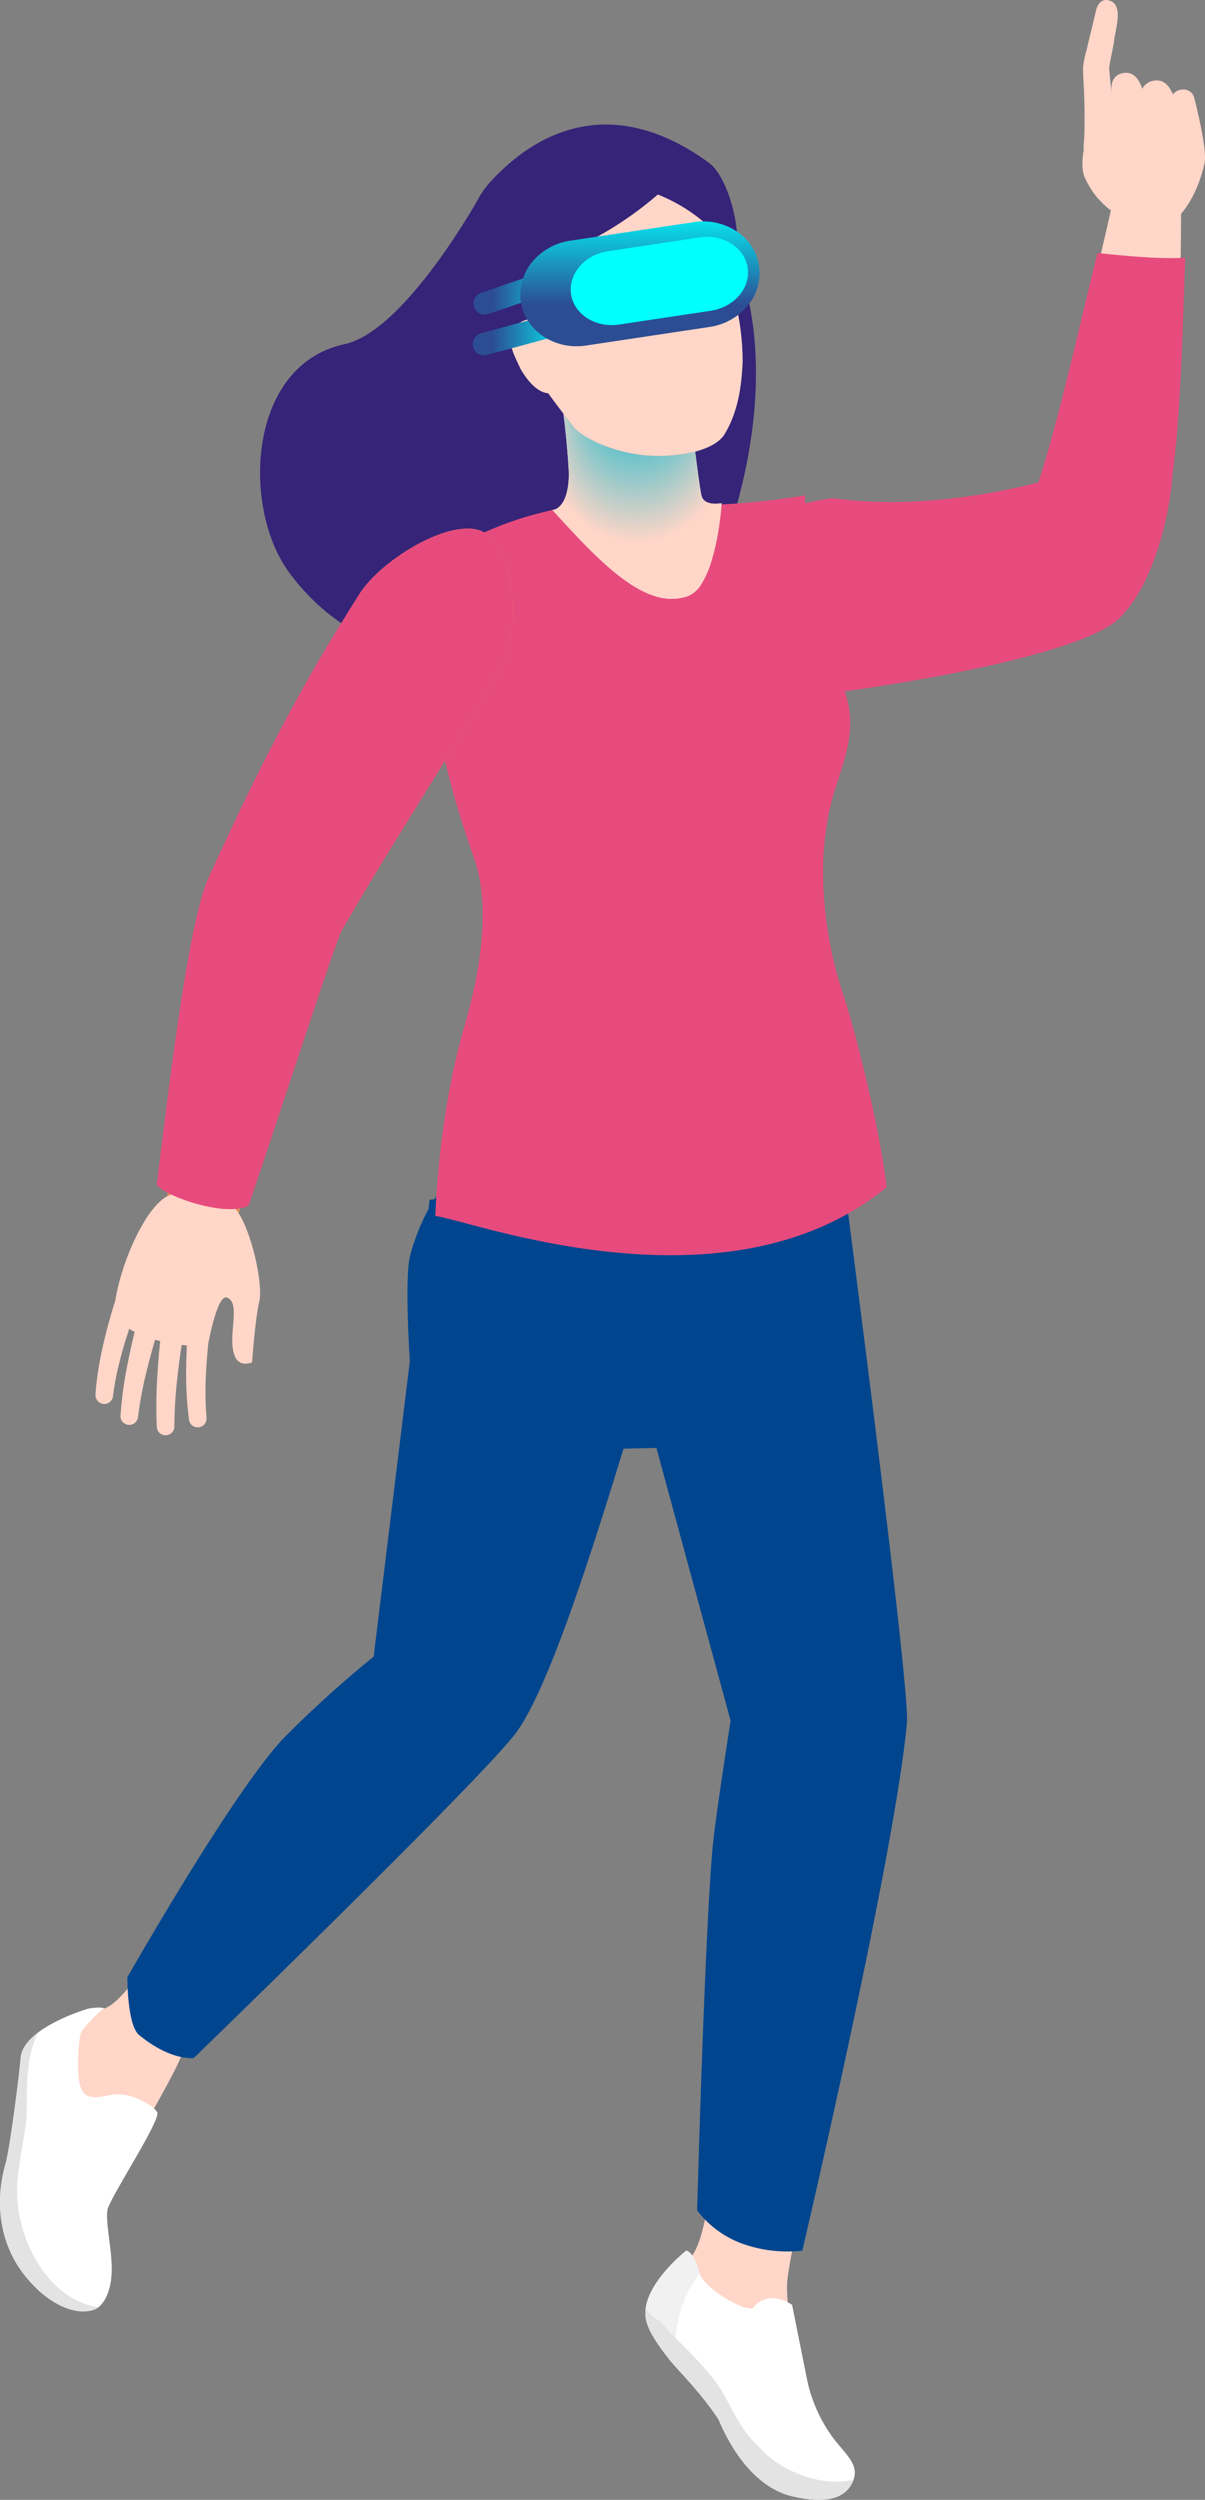 <svg xmlns="http://www.w3.org/2000/svg" xmlns:xlink="http://www.w3.org/1999/xlink" width="307.478" height="637.675" viewBox="0 0 307.478 637.675">
  <rect x="0" y="0" width="307.478" height="637.675" fill="#808080" stroke="none"/>
  <defs>
    <radialGradient id="radial-gradient" cx="0.5" cy="0.5" fy="-0.362" r="0.867" gradientUnits="objectBoundingBox">
      <stop offset="0.234" stop-color="#3abecc"/>
      <stop offset="0.377" stop-color="#81c6ca"/>
      <stop offset="0.613" stop-color="#ffd6c8"/>
    </radialGradient>
    <linearGradient id="linear-gradient" x1="0.004" y1="0.5" x2="0.989" y2="0.5" gradientUnits="objectBoundingBox">
      <stop offset="0.192" stop-color="#2c4d93"/>
      <stop offset="1" stop-color="aqua"/>
    </linearGradient>
    <linearGradient id="linear-gradient-2" x1="0" y1="0.5" x2="1" y2="0.5" xlink:href="#linear-gradient"/>
    <linearGradient id="linear-gradient-3" x1="0.5" y1="0.861" x2="0.5" y2="-0.139" xlink:href="#linear-gradient"/>
    <linearGradient id="linear-gradient-4" x1="2.398" y1="5.916" x2="2.398" y2="5.076" gradientUnits="objectBoundingBox">
      <stop offset="0.249" stop-color="#e6fcff"/>
      <stop offset="1" stop-color="aqua"/>
    </linearGradient>
  </defs>
  <g id="User-01" transform="translate(-191.99 -202.478)">
    <g id="Group_81" data-name="Group 81">
      <g id="Group_80" data-name="Group 80">
        <g id="Group_69" data-name="Group 69">
          <path id="Path_41" data-name="Path 41" d="M373.706,753.324s-.91,20.246-5.65,25.167c-1.621,1.682-7.68,8.64-6.583,11.245s33.735,18.627,33.735,18.627-2.88-18.9-2.331-24.112,3.84-20.516,3.84-20.516Z" fill="#ffd6c8"/>
          <path id="Path_42" data-name="Path 42" d="M404.533,824.294a38.276,38.276,0,0,1-6.445-14.075c-.679-3.28-3.977-19.8-3.977-19.8s-5.81-4.317-9.873.686c-1.248,1.535-12.524-4.612-13.714-8.777-1.646-5.759-3.428-5.759-3.428-5.759s-10.423,8.191-10.423,15.907c0,2.523,1,5.412,6.25,12.036,2.115,2.67,7.83,8.169,12.4,15.1,3.476,8.24,9.642,17.443,18.805,19.622,10.977,2.61,14.41-.894,15.617-4.114C411.257,831.094,407.762,828.567,404.533,824.294Z" fill="#fff"/>
          <path id="Path_43" data-name="Path 43" d="M364.355,798.993c.614-6.475,2.54-11.949,6.206-16.558-.011-.034-.027-.069-.037-.1-1.646-5.759-3.428-5.759-3.428-5.759s-10.423,8.192-10.423,15.907c0,2.523,1,5.412,6.249,12.036.368.464.851,1.02,1.412,1.648A41.656,41.656,0,0,1,364.355,798.993Z" fill="#f1f1f1"/>
          <path id="Path_44" data-name="Path 44" d="M401.257,835.126a29.157,29.157,0,0,1-13.466-6.317,16.906,16.906,0,0,1-2.123-2.2,21.054,21.054,0,0,1-2.16-2.177c-2.654-3.134-4.365-6.64-6.287-10.224-4.154-7.747-11.213-13.075-16.833-19.681-.179-.1-.351-.2-.533-.3a7.789,7.789,0,0,1-3.093-2.962,9.151,9.151,0,0,0-.089,1.211c0,2.523,1,5.411,6.25,12.036,2.115,2.67,7.83,8.169,12.4,15.1,3.476,8.24,9.642,17.443,18.805,19.622,10.977,2.61,14.41-.894,15.617-4.114.011-.028.015-.053.025-.081A21.13,21.13,0,0,1,401.257,835.126Z" fill="#e3e3e3"/>
          <path id="Path_45" data-name="Path 45" d="M406.291,495.776,343.3,512.353l35.125,129.079s-3.806,23.959-4.564,32.005c-2.03,21.567-3.987,92.873-3.987,92.873a25.259,25.259,0,0,0,12.61,8.855,33.91,33.91,0,0,0,14.235,1.407S420.3,676.026,423.411,641.946C424.278,632.453,406.291,495.776,406.291,495.776Z" fill="#00458e"/>
          <path id="Path_46" data-name="Path 46" d="M383.19,279.91c-.31-1.5-.65-2.99-1.06-4.48v-.01a70.205,70.205,0,0,0-2.54-7.8.123.123,0,0,1-.02-.03c-.42-1.07-.87-2.13-1.35-3.19-.74-1.63-1.55-3.24-2.45-4.83-.38-.68-.77-1.36-1.18-2.03-10.5-17.24-59.14-5.53-59.98-5.32h-.01s-.02.04-.07.12a.828.828,0,0,0-.07.13c-.05.08-.1.16-.14.24-.16.29-.39.7-.68,1.2-4.05,6.98-20.2,33.45-33.74,36.36-24.72,5.33-26.18,41.38-14.41,57.84a55.079,55.079,0,0,0,13.55,13.32.21.21,0,0,1,.06.04,59.327,59.327,0,0,0,7.26,4.27,70.237,70.237,0,0,0,15.4,5.5,84.285,84.285,0,0,0,17.61,2.19,58.03,58.03,0,0,0,6.45-.18c1.53-.15,9.57-4.68,18.77-10.12,4.73-2.79,9.76-5.83,14.37-8.64s8.78-5.37,11.79-7.23c1.1-.68,2.05-1.27,2.8-1.73,1.32-.82,2.07-1.29,2.07-1.29s.69-1.6,1.7-4.42v-.01c.43-1.24.94-2.73,1.47-4.42v-.01c.42-1.35.87-2.84,1.31-4.45.1-.37.21-.75.31-1.14C383.74,317.38,386.95,298.57,383.19,279.91Zm-1.71,14.67c-.27,8.02-1.75,13.96-4.61,18.65-1.22,2.02-3.97,3.51-7.49,4.44a40.154,40.154,0,0,1-13.57.87c-11.39-1.42-17.56-6.67-17.51-7.33-.54-.62-1.49-1.84-2.55-3.23a.01.01,0,0,0-.01-.01c-1.35-1.78-2.86-3.81-3.88-5.19-2.64-.18-5.26-3.04-7.11-6.34a22.61,22.61,0,0,1-2.36-5.98l4.2-.63.02.14a2.864,2.864,0,0,0,4.88,1.57,2.842,2.842,0,0,0,.79-2.32,15.313,15.313,0,0,0,6.83,1.58,16.5,16.5,0,0,0,2.41-.18l31.54-4.74a15.7,15.7,0,0,0,7.29-3.08A64.727,64.727,0,0,1,381.48,294.58Z" fill="#352478"/>
          <path id="Path_47" data-name="Path 47" d="M231.881,698.954s-8.665,15.495-14.115,16.057L207.2,720.689l1.658,16.869,18.557,9.658s9.4-16.387,10.463-19.448,13.31-10.146,13.31-10.146Z" fill="#ffd6c8"/>
          <path id="Path_48" data-name="Path 48" d="M414.818,571.693l-7.679-71.31s-77.78-33.692-104.315,8.011c-.78.089-1.206.142-1.206.142l-.3,2.4a52.961,52.961,0,0,0-4.648,11.735c-1.139,4.226-.7,16.892-.112,27.11l-9.223,75.271a288.864,288.864,0,0,0-22.649,20.474c-12.9,13.272-40.194,61.318-40.194,61.318s-.076,12.188,2.978,14.71c8.152,6.734,13.972,5.887,13.972,5.887s75.088-72.758,82.5-83.333c7.5-10.706,16.837-38.392,27.147-72.1l8.834-.2Z" fill="#00458e"/>
          <g id="Group_68" data-name="Group 68">
            <g id="Group_66" data-name="Group 66">
              <g id="Group_65" data-name="Group 65">
                <path id="Path_49" data-name="Path 49" d="M465.844,294c4.351-15.5,7.383-27.46,10.275-40.992,1.611-9.99,17.4-6.041,17.241,4.14-.039,14.448-.286,24.141-1.709,40.289C483.1,295.962,474.482,294.922,465.844,294Z" fill="#ffd6c8"/>
                <path id="Path_50" data-name="Path 50" d="M377.959,335.606c2.462-.679,24.477-6.355,27-6.007,20.7,2.855,41.937-1.48,52.018-4.057,5.411-16.982,10.241-39.023,15.026-58.525,6.745.691,15.674,1.623,22.429,1.2-.713,18.673-1.091,39.085-3.318,56.074-.93,11.639-5.434,28.156-13.561,35.933-11.709,11.2-75.5,19.911-87.111,20.537-16.147.87-9.861,1.832-17.47-20C370.272,351.112,368.275,338.157,377.959,335.606Z" fill="#e74b7d"/>
                <path id="Path_51" data-name="Path 51" d="M407.226,456.406c2.527,7.426,9.029,32.286,11.007,48.9-40.856,33.546-106.375,8.338-115.156,7.353,0,0,.586-25.013,7.387-48.293,5.858-20.051,5.526-33.742,2.763-42.147-1.493-4.542-9.84-26.684-11.326-48.64-1.263-18.668,2.108-28.643,2.108-28.643s10.329-8.316,28.951-12.361c8.464-1.839,22.432-2.478,31.26-1.61,13.536,1.33,33.178-2.12,33.178-2.12s.456,32.055,6.168,41.674c7.756,13.061,5.962,19.894,1.79,32.394C398.625,423.077,403.542,445.58,407.226,456.406Z" fill="#e74b7d"/>
                <g id="Group_64" data-name="Group 64">
                  <g id="Group_63" data-name="Group 63">
                    <path id="Path_52" data-name="Path 52" d="M496.9,228.2s3.257,12.435,2.441,16c-2.129,9.292-6.756,14.687-9.671,15.642s-13.6-2.764-13.6-2.764S468.04,243.582,468.5,239.5s.118-13.607.118-13.607Z" fill="#ffd6c8"/>
                    <path id="Path_53" data-name="Path 53" d="M489.16,239.625c.569-1.8,2.055-4.436,2.188-6.261-.183-1.568-.418-3.268-.544-4.845-.391-3.526,5.061-4.539,5.924-1.046.561,2.545,1.478,5.254.847,7.881a30.563,30.563,0,0,1-3.373,6.836C492.5,245.037,487.853,242.731,489.16,239.625Z" fill="#ffd6c8"/>
                    <path id="Path_54" data-name="Path 54" d="M489.83,243.979c1.245-3.393,3.71-7.894,3.2-11.533-1.01-3.782-2.145-11.1-7.585-9.127-3.643,1.567-2.147,5.665-1.369,8.535.178.652.339,1.3.472,1.852-.579,2.355-1.445,5.633-1.906,7.982C481.641,246.026,488.175,248.037,489.83,243.979Zm-5.181-10.743a.59.59,0,0,1,.025-.144C484.667,233.127,484.655,233.2,484.649,233.236Z" fill="#ffd6c8"/>
                    <g id="Group_62" data-name="Group 62">
                      <path id="Path_55" data-name="Path 55" d="M485.269,233.047c.073.082.078.218-.128.266l-.986-.137h0a1.854,1.854,0,0,1,.2-.058l.124-.025.063-.014.038-.008a.052.052,0,0,0,.021-.007s.007,0,.016-.011l.012-.008c.007-.03.106-.013.1.015C485.022,232.917,485.179,232.968,485.269,233.047Zm-.549.092.01-.006a.024.024,0,0,1,.014-.007.035.035,0,0,1,.018,0c.012,0,.022.007.034.01l.056.022.112.047c.058.029.133.061.176.088h0l-.986-.138c-.2,0-.184.09-.1.123.1.031.264.034.567-.157C484.615,233.152,484.713,233.168,484.72,233.139Z" fill="#d47d47"/>
                    </g>
                    <path id="Path_56" data-name="Path 56" d="M484.006,244.142c.651-3.077,1.242-6.327,1.637-9.442a31.234,31.234,0,0,0-1.232-6.223c-.833-3.287-1.967-8.63-6.53-7.178-4.122,1.448-1.563,7.87-.926,11,.246,1.109-.447,8.12-.449,11.023C476.388,247.762,483.182,248.439,484.006,244.142Z" fill="#ffd6c8"/>
                    <path id="Path_57" data-name="Path 57" d="M469.18,233.726c-.261-3.958-.788-9.9-.837-13.811a22.948,22.948,0,0,1,.873-4.516c.512-2.2,1.92-8.009,2.452-10.274.374-1.556,1.4-2.909,2.988-2.6,4.5.733,1.7,8.085,1.587,10.7-.334,1.876-.973,4.74-1.236,6.593.251,3.651,1.026,9.475,1.464,13.157C477.178,237.816,469.479,238.626,469.18,233.726Z" fill="#ffd6c8"/>
                    <path id="Path_58" data-name="Path 58" d="M468.625,247.364c-1.372-4.115.932-10.808.932-10.808l7.795-7.648s2.932,1.019,3.314,3.839a8.59,8.59,0,0,1-1.93,6.789,22.684,22.684,0,0,0-2.269,2.777s-2.016,2.918-.342,4.555,8.685,10.792,3.645,10.262c-3.91-.412-4.487-.633-7.861-4.319A22.348,22.348,0,0,1,468.625,247.364Z" fill="#ffd6c8"/>
                  </g>
                </g>
              </g>
            </g>
            <g id="Group_67" data-name="Group 67">
              <path id="Path_59" data-name="Path 59" d="M376.13,330.83s-.01.12-.03.34c-.05.78-.23,2.85-.61,5.45a61.916,61.916,0,0,1-1.94,8.91,24.483,24.483,0,0,1-2.54,5.84,7.278,7.278,0,0,1-3.76,3.28,13.508,13.508,0,0,1-8.29-.16c-8.01-2.55-16.45-11.39-26-21.91a1.794,1.794,0,0,0,.48-.09.01.01,0,0,1,.01-.01c1.07-.34,3.53-1.87,3.69-8.67.04-1.43-.55-9.53-1.39-15.83,1.06,1.39,2.01,2.61,2.55,3.23-.05.66,6.12,5.91,17.51,7.33a40.154,40.154,0,0,0,13.57-.87c.66,5.24,1.37,10.51,1.68,11.45C371.9,331.72,376.13,330.83,376.13,330.83Z" fill="#ffd6c8"/>
              <path id="Path_60" data-name="Path 60" d="M376.13,330.83s-.01.12-.03.34c-.05.78-.23,2.85-.61,5.45a61.916,61.916,0,0,1-1.94,8.91,24.483,24.483,0,0,1-2.54,5.84,7.278,7.278,0,0,1-3.76,3.28,13.508,13.508,0,0,1-8.29-.16c-8.01-2.55-16.45-11.39-26-21.91a1.794,1.794,0,0,0,.48-.09.01.01,0,0,1,.01-.01c1.07-.34,3.53-1.87,3.69-8.67.04-1.43-.55-9.53-1.39-15.83,1.06,1.39,2.01,2.61,2.55,3.23-.05.66,6.12,5.91,17.51,7.33a40.154,40.154,0,0,0,13.57-.87c.66,5.24,1.37,10.51,1.68,11.45C371.9,331.72,376.13,330.83,376.13,330.83Z" fill="url(#radial-gradient)"/>
              <path id="Path_61" data-name="Path 61" d="M381.48,294.58c-.27,8.02-1.75,13.96-4.61,18.65-1.22,2.02-3.97,3.51-7.49,4.44a40.154,40.154,0,0,1-13.57.87c-11.39-1.42-17.56-6.67-17.51-7.33-.54-.62-1.49-1.84-2.55-3.23a.01.01,0,0,0-.01-.01c-1.35-1.78-2.86-3.81-3.88-5.19-2.64-.18-5.26-3.04-7.11-6.34a22.61,22.61,0,0,1-2.36-5.98c-.41-1.85-.36-3.37.29-4.06a8.429,8.429,0,0,1,3.07-2.17h.01a5.129,5.129,0,0,1,.78-.22,4.862,4.862,0,0,1,3.08.42c-.3-4.72-.64-10-.99-15.25-.02-.27-.02-.53-.02-.79a10.98,10.98,0,0,1,.05-1.52c1.21-14.16,22.8-19.86,32.69-17.17a19.256,19.256,0,0,1,11.64,9.33c.5.86.95,1.72,1.34,2.54q.39.84.72,1.62c.57,1.33,1,2.51,1.36,3.38a85.235,85.235,0,0,1,3.21,12.28c.26,1.3.5,2.63.73,3.95A64.727,64.727,0,0,1,381.48,294.58Z" fill="#ffd6c8"/>
              <path id="Path_62" data-name="Path 62" d="M380,265.69a9.9,9.9,0,0,1-.41,1.93.123.123,0,0,1-.02-.03,40.97,40.97,0,0,0-3.35-4.08l-.01-.01c-.56-.61-1.19-1.25-1.88-1.93-.88-.84-1.86-1.73-2.94-2.61a42.183,42.183,0,0,0-11.55-6.86,89.622,89.622,0,0,1-15.38,10.73l-.01.01c-1.62.89-3.33,1.75-5.09,2.54a7.113,7.113,0,0,0-2.83,2.21,7.219,7.219,0,0,0-1.28,2.81,14.971,14.971,0,0,0,.77,7.95c.62,1.87,3.016,3.954,1.616,6.384-.14.24-4.624-2.254-4.6-2.45,1.17-8.449.548-.876.548-.876l.464-1.793c.983-10.073-2.314,1.855-3.156,1.852-1.421-.005.121-1.119-.079-2.525l-2.131-5.84-10.654,7.1a170.4,170.4,0,0,0,6.719,16.235c-4.37-3.41-9.75-8.59-12.51-14.92-3.35-7.67-3.03-19.18,1.4-27.61.22-.41.44-.81.68-1.2.04-.08.09-.16.14-.24a.828.828,0,0,1,.07-.13c.05-.08.07-.12.07-.12h.01a22.494,22.494,0,0,1,2.36-3.17c10.73-11.87,30.16-23.74,55.89-5.07,3.68,2.66,6.59,11.04,7.15,17.56A21.2,21.2,0,0,1,380,265.69Z" fill="#352478"/>
            </g>
          </g>
          <path id="Path_63" data-name="Path 63" d="M319.364,373.449c-13.2,22.868-26.946,43.424-40.15,66.336-1.789,3.146-21.263,56.328-28.725,79.373a10.11,10.11,0,0,1-12.713,6.6c-4.6-1.463-4.013-7.83-3.6-12.442.9-10.381,5.314-67.22,11.894-84.147,12.347-27.036,21.861-50.681,37.942-75.618,5.742-8.687,24.605-20.2,32.166-14.887C323.929,344.118,324.766,364.232,319.364,373.449Z" fill="#e08d5b"/>
          <path id="Path_64" data-name="Path 64" d="M214.507,714.854s-16.656,4.793-17.257,12.636c-.336,4.391-2.755,23.123-3.838,26.91-3.072,10.745-.987,20.82,4.529,28.038s12.665,10.851,17.866,9.267c2.557-.779,4.639-4.6,4.694-10.211.057-5.8-1.942-13.413-.891-15.968,2.069-5.027,13.6-22.621,12.472-24.3-1.389-2.074-7.057-5.058-11.2-4.465-3.441.492-8.331,2.7-8.817-4.547a42.923,42.923,0,0,1,.435-10.765c.368-1.567,5.266-6.433,6.119-6.612C218.619,714.832,218.127,714.242,214.507,714.854Z" fill="#fff"/>
          <path id="Path_65" data-name="Path 65" d="M196.4,759.663c.336-5.273,1.531-10.409,2.2-15.635.377-2.932.172-5.914.257-8.863.146-5.1.754-10.018,2.867-14.238-2.428,1.834-4.286,4.039-4.48,6.563-.336,4.391-2.755,23.123-3.838,26.91-3.072,10.745-.987,20.82,4.529,28.038s12.665,10.851,17.866,9.267a4.052,4.052,0,0,0,1.254-.662C203.551,788.915,195.6,772.364,196.4,759.663Z" fill="#e3e3e3"/>
          <path id="Path_66" data-name="Path 66" d="M250.084,509.666c-4.286.133-11.8-4.26-15.751-1.861-5.6,3.4-11.481,17.029-12.912,26.434-.561,1.736-1.071,3.436-1.555,5.169q-.845,3.049-1.553,6.14t-1.222,6.247c-.331,2.107-.587,4.238-.729,6.4a2.246,2.246,0,0,0,4.472.415l.005-.042c.234-1.958.574-3.924.989-5.887q.651-2.943,1.473-5.866.77-2.7,1.657-5.365.656.4,1.39.768c-.183.752-.366,1.5-.542,2.26q-.719,3.121-1.331,6.273a103.5,103.5,0,0,0-1.738,12.819,2.247,2.247,0,0,0,4.474.4l0-.027A98.821,98.821,0,0,1,229.5,551.85q.75-3.012,1.6-6.005c.154-.538.318-1.078.477-1.618.426.123.855.241,1.289.35-.057.569-.118,1.135-.171,1.706q-.311,3.332-.524,6.675A118.566,118.566,0,0,0,232,566.463a2.246,2.246,0,0,0,4.489-.128v-.03a114.259,114.259,0,0,1,.812-12.9q.365-3.241.832-6.476c.066-.46.139-.921.208-1.382.446.044.888.081,1.323.106-.078,1.751-.14,3.5-.162,5.259a90.919,90.919,0,0,0,.718,13.724,2.246,2.246,0,0,0,4.461-.52l0-.041a86.661,86.661,0,0,1-.033-12.974c.12-1.937.286-3.875.475-5.812.162-.892,2.34-12.616,4.743-11.824,3.834,1.264-.072,10.212,2.1,15.08,1.275,2.852,4.35,1.442,4.35,1.442s.741-10.78,1.83-15.445C259.474,528.871,254.369,509.533,250.084,509.666Z" fill="#ffd6c8"/>
          <path id="Path_67" data-name="Path 67" d="M316.174,338.669c-7.561-5.313-26.424,6.2-32.166,14.887-16.081,24.936-26.871,46.668-39.218,73.7C239.463,440.966,234.6,484,231.983,504.673c2.35,3.132,17.831,8.373,23.448,5.325,8.676-25.551,22.191-67.414,23.783-70.213,13.2-22.912,26.954-43.468,40.15-66.336C324.766,364.232,323.929,344.118,316.174,338.669Z" fill="#e74b7d"/>
        </g>
        <g id="Group_79" data-name="Group 79">
          <g id="Group_78" data-name="Group 78">
            <g id="Group_72" data-name="Group 72">
              <path id="Path_68" data-name="Path 68" d="M363.514,278.049a1.552,1.552,0,0,0,1.3-1.766c-.083-.556-1.139-5.554-1.621-5.757a3.553,3.553,0,0,1,1.183-.411c1.96-.295,4.472,5.617,4.767,7.576a3.588,3.588,0,1,1-7.1,1.066,3.536,3.536,0,0,1,.045-1.251A1.546,1.546,0,0,0,363.514,278.049Z" fill="#310051"/>
              <g id="Group_71" data-name="Group 71">
                <g id="Group_70" data-name="Group 70">
                  <path id="Path_69" data-name="Path 69" d="M370.148,265.33l.33-2.275a44.766,44.766,0,0,0-12.739,1.5l.572,2.228A44.423,44.423,0,0,1,370.148,265.33Z" fill="#310051"/>
                </g>
              </g>
            </g>
            <g id="Group_77" data-name="Group 77">
              <g id="Group_74" data-name="Group 74">
                <g id="Group_73" data-name="Group 73">
                  <path id="Path_70" data-name="Path 70" d="M339.168,281.7a1.553,1.553,0,0,0,1.3-1.766c-.083-.555-1.139-5.554-1.621-5.757a3.567,3.567,0,0,1,1.183-.411c1.96-.294,4.472,5.617,4.766,7.577a3.588,3.588,0,1,1-7.051-.186A1.544,1.544,0,0,0,339.168,281.7Z" fill="#310051"/>
                </g>
              </g>
              <g id="Group_76" data-name="Group 76">
                <g id="Group_75" data-name="Group 75">
                  <path id="Path_71" data-name="Path 71" d="M333.116,270.891a73.475,73.475,0,0,1,13.241-1.988l-1.607-2.4a44.752,44.752,0,0,0-12.617,2.312l1.043,2.05-.521-1.025Z" fill="#310051"/>
                </g>
              </g>
            </g>
            <path id="Path_72" data-name="Path 72" d="M320.89,266.374" fill="#180449"/>
            <path id="Path_73" data-name="Path 73" d="M313.728,292.52a2.864,2.864,0,0,1,1-5.028l.137-.036,5.466-1.478,3.006-.821h.01l3.308-.9.02,0,8.384-2.279.253-.07a2.812,2.812,0,0,1,.394-.076,2.881,2.881,0,0,1,1.232,5.6h-.01c-.038.014-.078.019-.117.033l-19.836,5.347-.752.208c-.029,0-.068.018-.1.021A2.838,2.838,0,0,1,313.728,292.52Z" fill="url(#linear-gradient)"/>
            <path id="Path_74" data-name="Path 74" d="M314.082,282.244a2.865,2.865,0,0,1,.669-5.083l.135-.044,5.358-1.831,2.946-1.014.01,0,3.244-1.11.019,0,8.218-2.819.249-.086a2.86,2.86,0,0,1,.388-.1,2.881,2.881,0,0,1,1.592,5.5l-.01,0c-.037.017-.077.024-.114.041l-19.448,6.624-.736.256c-.029.006-.067.023-.1.028A2.841,2.841,0,0,1,314.082,282.244Z" fill="url(#linear-gradient-2)"/>
            <path id="Path_75" data-name="Path 75" d="M383.19,279.91a14.39,14.39,0,0,1-2.84,2.89,15.7,15.7,0,0,1-7.29,3.08l-31.54,4.74a16.5,16.5,0,0,1-2.41.18,15.313,15.313,0,0,1-6.83-1.58c-.16-.07-.33-.16-.49-.25a13.621,13.621,0,0,1-5.25-4.96,13.025,13.025,0,0,1-1.23-2.74v-.01c-.01-.04-.02-.07-.03-.11v-.01a12.016,12.016,0,0,1-.51-3.39v-.02a.662.662,0,0,1-.01-.14v-.01a13.245,13.245,0,0,1,3.85-9.19c.16-.17.32-.33.49-.48v-.01a15.633,15.633,0,0,1,8.4-4.02l6.95-1.04.01-.01,24.58-3.69a15.693,15.693,0,0,1,2.35-.18h.06c.52,0,1.03.03,1.54.07a16.077,16.077,0,0,1,2.78.54,14.557,14.557,0,0,1,4.24,1.97,12.7,12.7,0,0,1,3.18,18.37Z" fill="url(#linear-gradient-3)"/>
            <path id="Path_76" data-name="Path 76" d="M349.952,285.265l23.387-3.512c5.986-.9,10.209-5.816,9.433-10.984h0c-.776-5.167-6.257-8.627-12.243-7.728l-23.387,3.512c-5.986.9-10.209,5.817-9.433,10.984h0C338.485,282.7,343.966,286.164,349.952,285.265Z" fill="url(#linear-gradient-4)"/>
          </g>
        </g>
      </g>
    </g>
  </g>
</svg>
